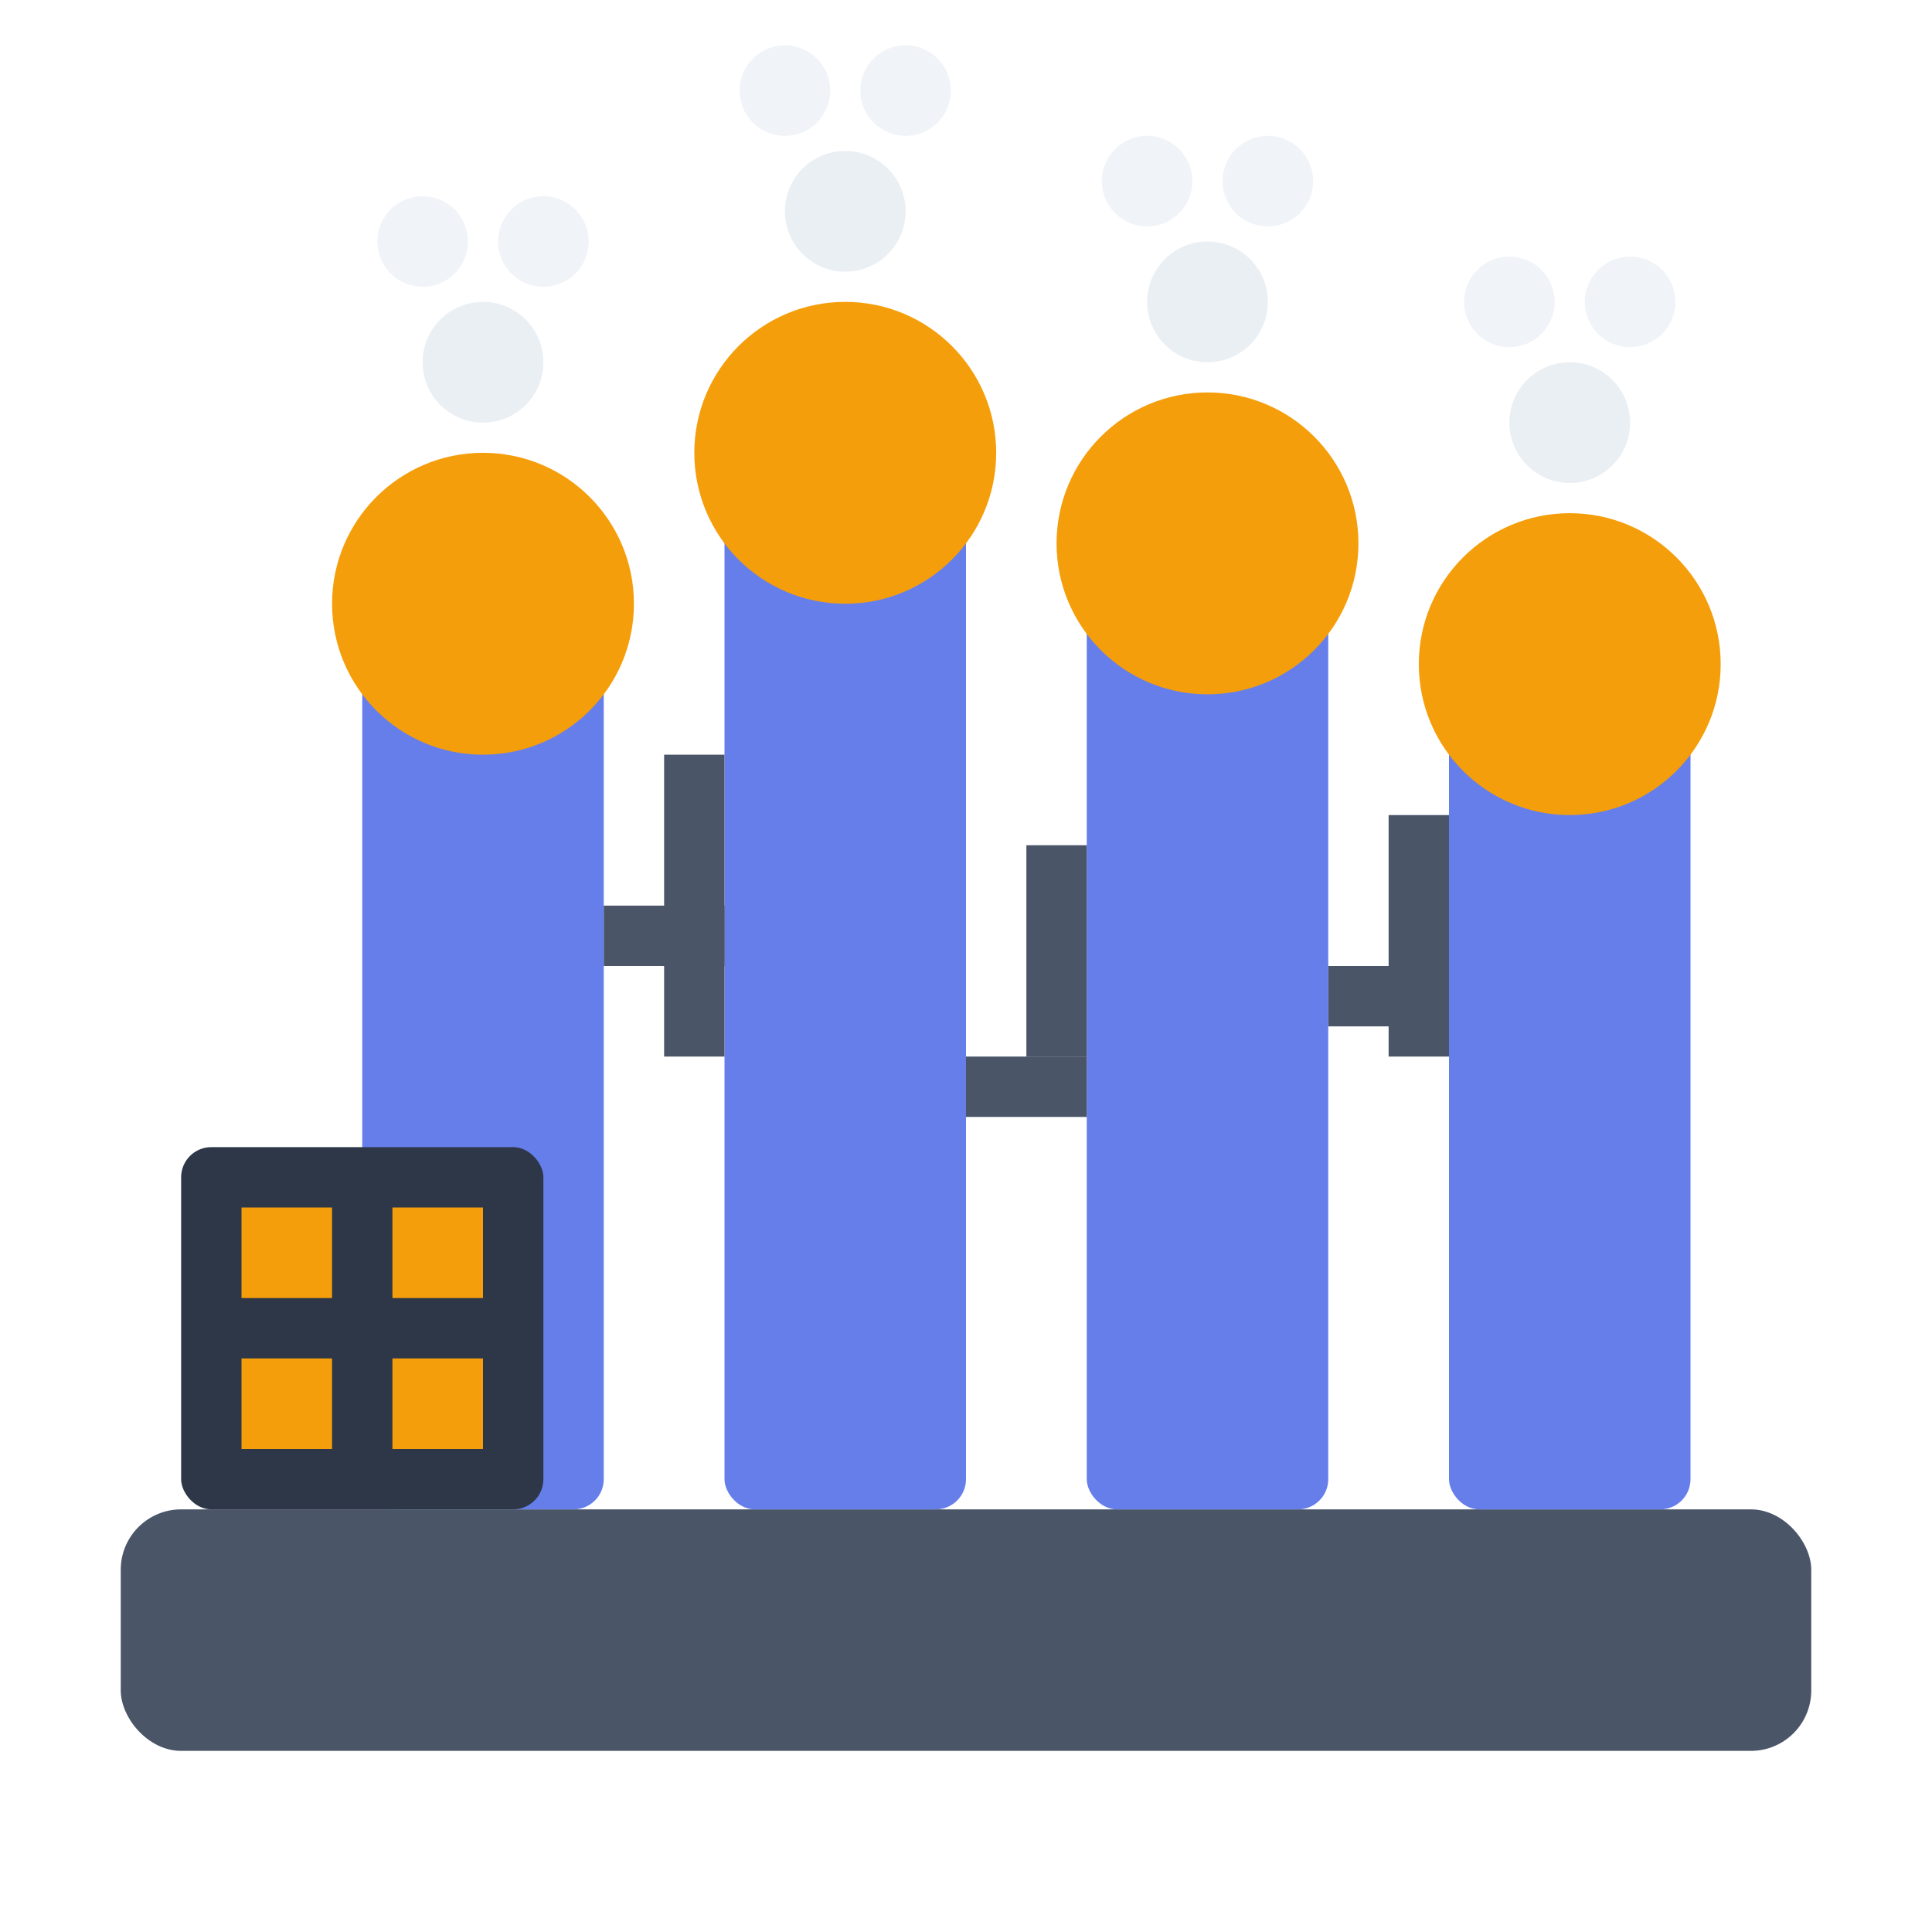<svg width="64" height="64" viewBox="0 0 64 64" fill="none" xmlns="http://www.w3.org/2000/svg">
  <!-- Base platform -->
  <rect x="4" y="50" width="56" height="8" fill="#4a5568" rx="2"/>
  
  <!-- Main refinery towers -->
  <rect x="12" y="20" width="8" height="30" fill="#667eea" rx="1"/>
  <rect x="24" y="15" width="8" height="35" fill="#667eea" rx="1"/>
  <rect x="36" y="18" width="8" height="32" fill="#667eea" rx="1"/>
  <rect x="48" y="22" width="8" height="28" fill="#667eea" rx="1"/>
  
  <!-- Tower tops -->
  <circle cx="16" cy="20" r="5" fill="#f59e0b"/>
  <circle cx="28" cy="15" r="5" fill="#f59e0b"/>
  <circle cx="40" cy="18" r="5" fill="#f59e0b"/>
  <circle cx="52" cy="22" r="5" fill="#f59e0b"/>
  
  <!-- Pipes connecting towers -->
  <rect x="20" y="30" width="4" height="2" fill="#4a5568"/>
  <rect x="32" y="35" width="4" height="2" fill="#4a5568"/>
  <rect x="44" y="32" width="4" height="2" fill="#4a5568"/>
  
  <!-- Vertical pipes -->
  <rect x="22" y="25" width="2" height="10" fill="#4a5568"/>
  <rect x="34" y="28" width="2" height="7" fill="#4a5568"/>
  <rect x="46" y="27" width="2" height="8" fill="#4a5568"/>
  
  <!-- Smoke/steam from towers -->
  <circle cx="16" cy="12" r="2" fill="#e2e8f0" opacity="0.7"/>
  <circle cx="18" cy="8" r="1.5" fill="#e2e8f0" opacity="0.5"/>
  <circle cx="14" cy="8" r="1.5" fill="#e2e8f0" opacity="0.5"/>
  
  <circle cx="28" cy="7" r="2" fill="#e2e8f0" opacity="0.7"/>
  <circle cx="30" cy="3" r="1.5" fill="#e2e8f0" opacity="0.5"/>
  <circle cx="26" cy="3" r="1.5" fill="#e2e8f0" opacity="0.5"/>
  
  <circle cx="40" cy="10" r="2" fill="#e2e8f0" opacity="0.7"/>
  <circle cx="42" cy="6" r="1.5" fill="#e2e8f0" opacity="0.5"/>
  <circle cx="38" cy="6" r="1.5" fill="#e2e8f0" opacity="0.5"/>
  
  <circle cx="52" cy="14" r="2" fill="#e2e8f0" opacity="0.7"/>
  <circle cx="54" cy="10" r="1.5" fill="#e2e8f0" opacity="0.5"/>
  <circle cx="50" cy="10" r="1.5" fill="#e2e8f0" opacity="0.5"/>
  
  <!-- Control room/building -->
  <rect x="6" y="38" width="12" height="12" fill="#2d3748" rx="1"/>
  <rect x="8" y="40" width="3" height="3" fill="#f59e0b"/>
  <rect x="13" y="40" width="3" height="3" fill="#f59e0b"/>
  <rect x="8" y="45" width="3" height="3" fill="#f59e0b"/>
  <rect x="13" y="45" width="3" height="3" fill="#f59e0b"/>
</svg>
